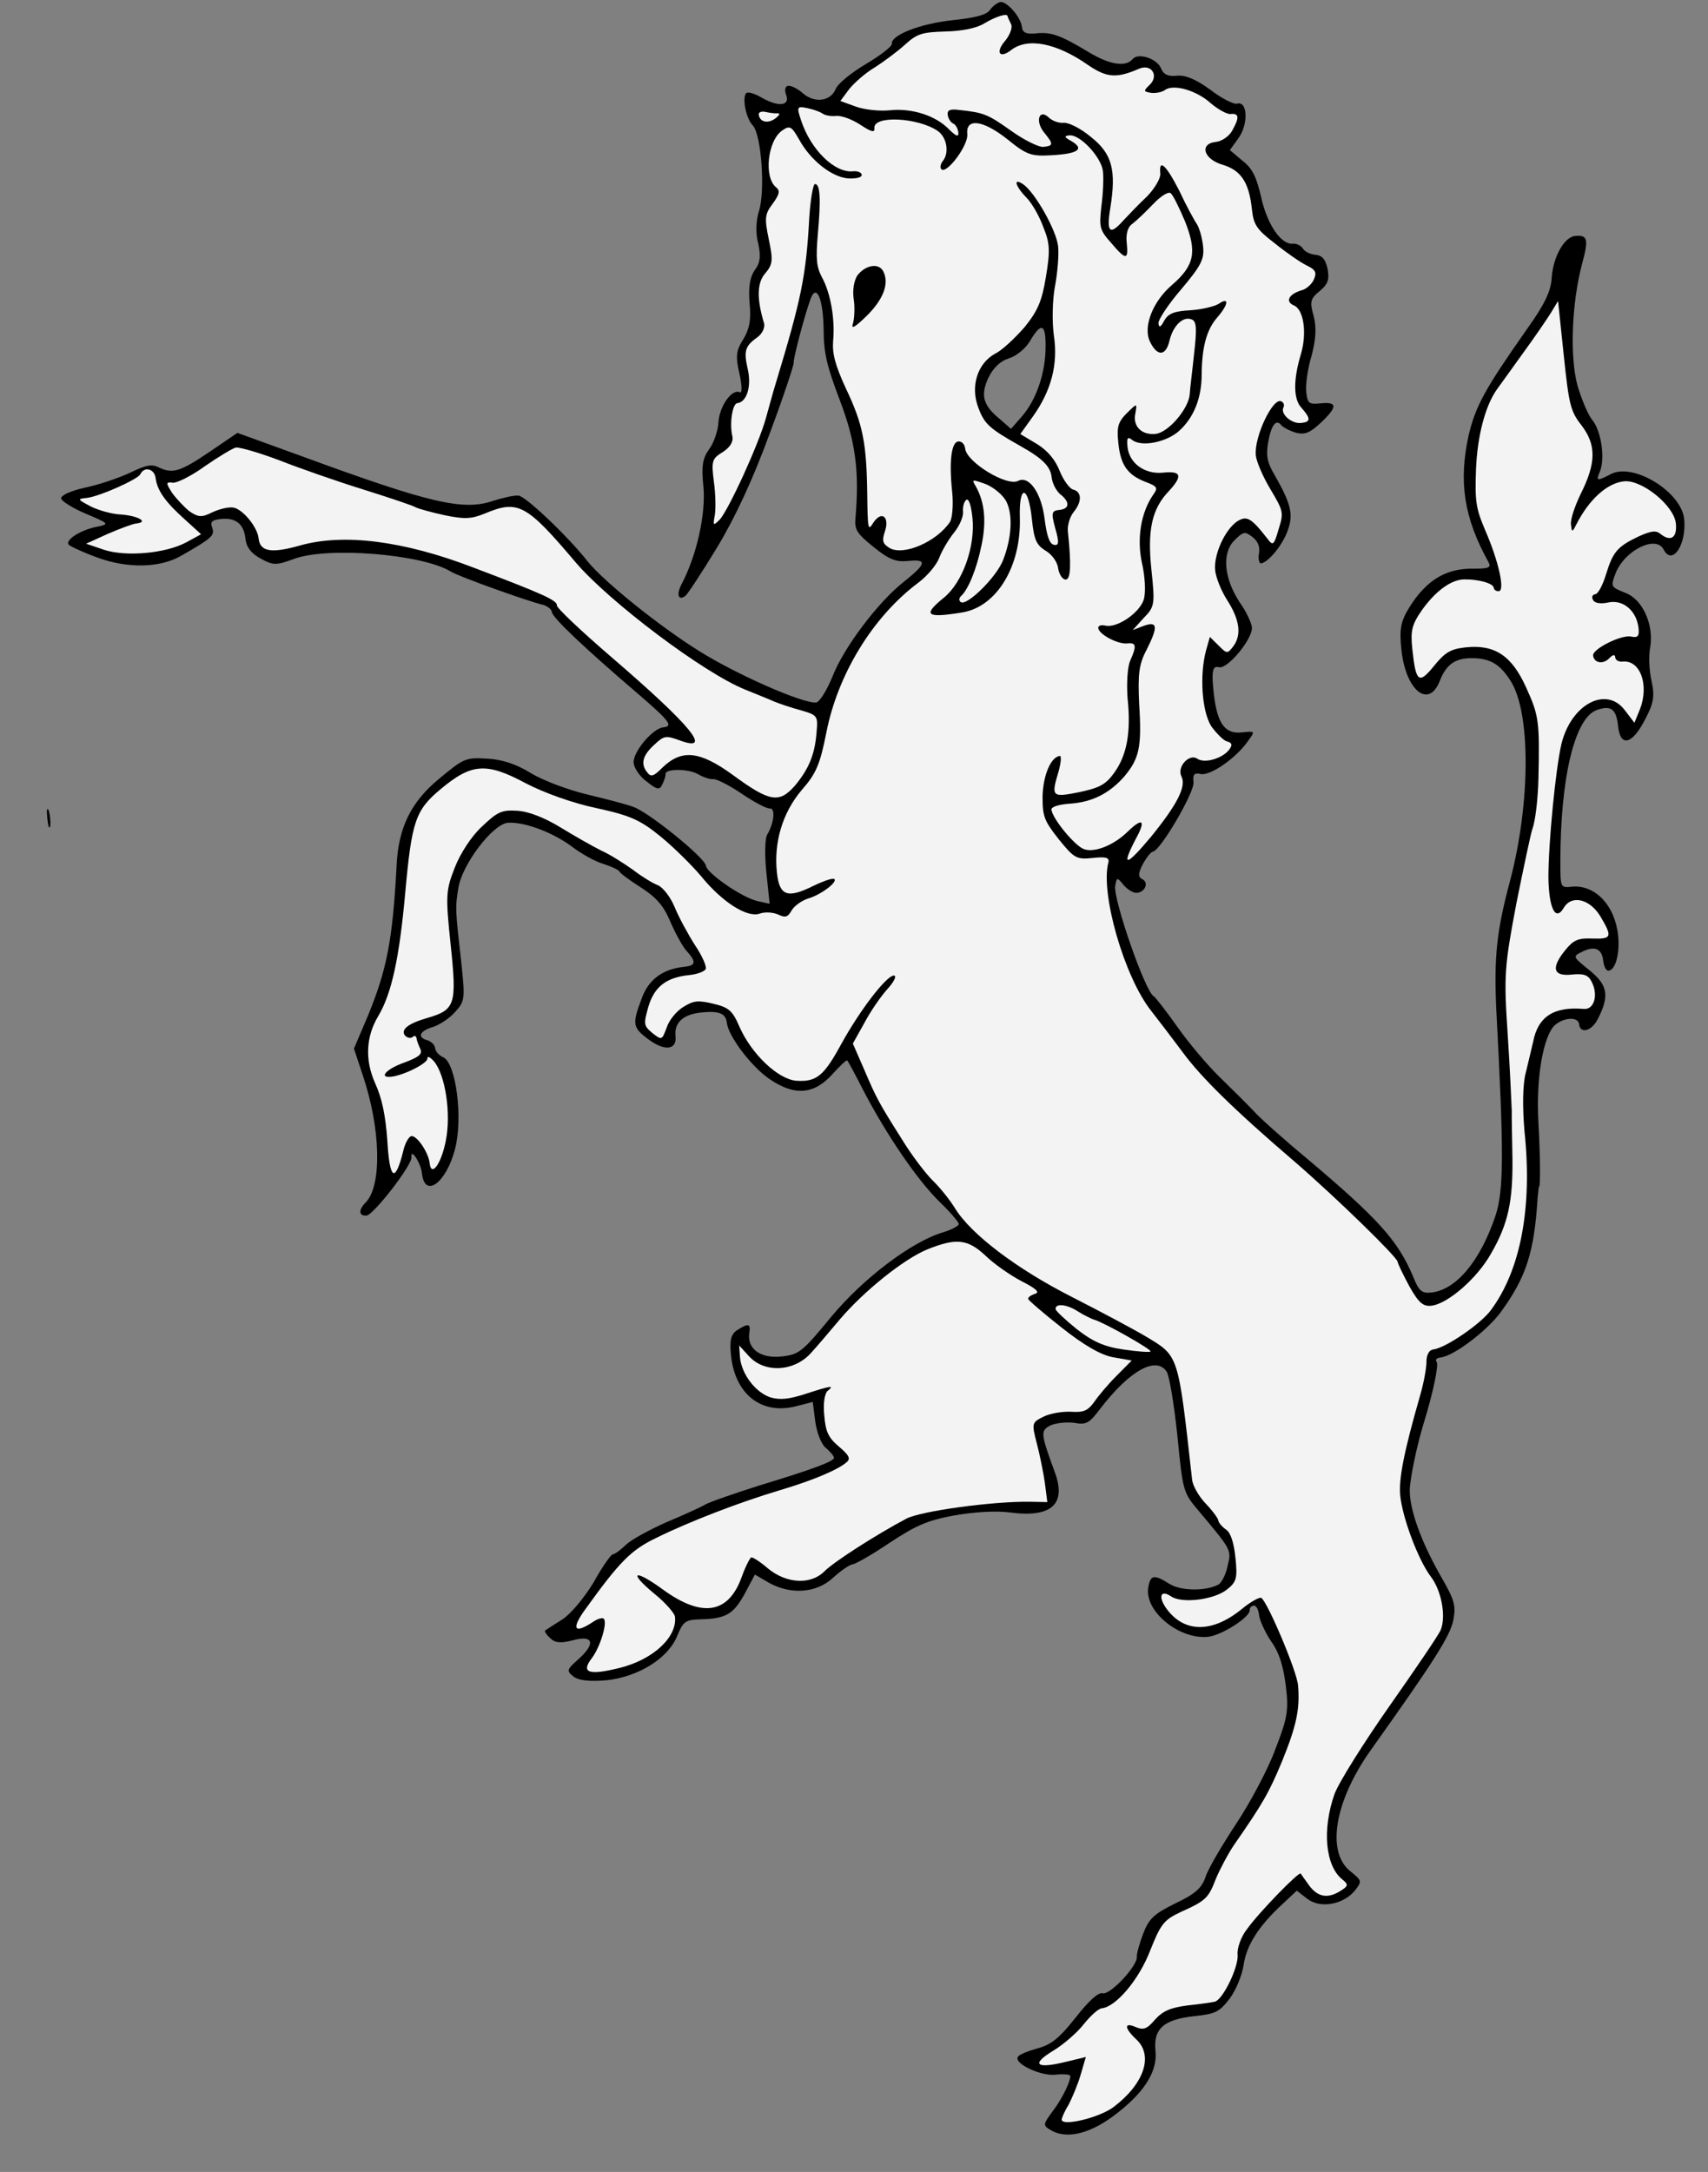 <?xml version="1.0" encoding="UTF-8" standalone="no"?>
<!DOCTYPE svg PUBLIC "-//W3C//DTD SVG 1.1//EN" "http://www.w3.org/Graphics/SVG/1.1/DTD/svg11.dtd">
<svg xmlns:dc="http://purl.org/dc/elements/1.1/" version="1.1" xmlns:xl="http://www.w3.org/1999/xlink" xmlns="http://www.w3.org/2000/svg" viewBox="49.5 63 265.5 337.5" width="265.5" height="337.5">
  <rect x="49.5" y="63" width="265.5" height="337.5" fill="#808080" stroke="none"/>
  <defs>
    <clipPath id="artboard_clip_path">
      <path d="M 49.5 63 L 315 63 L 315 314.427 L 248.625 400.5 L 49.5 400.5 Z"/>
    </clipPath>
  </defs>
  <g id="Unicorn_(2)" stroke="none" stroke-opacity="1" stroke-dasharray="none" fill="none" fill-opacity="1">
    <title>Unicorn (2)</title>
    <g id="Unicorn_(2)_Layer_2" clip-path="url(#artboard_clip_path)">
      <title>Layer 2</title>
      <g id="Group_213">
        <g id="Graphic_226">
          <path d="M 203.424 64.501 C 202.894 65.307 201.167 65.762 197.588 66.138 C 192.59 66.664 187.997 68.444 188.139 69.794 C 188.182 70.2 186.351 71.621 184.101 72.95 C 181.851 74.279 179.711 76.006 179.391 76.859 C 178.569 78.789 176.07 79.052 174.265 77.466 C 173.512 76.794 172.502 76.286 172.029 76.336 C 171.557 76.385 171.411 76.947 171.699 77.736 C 172.356 79.442 170.54 79.701 167.849 78.141 C 166.758 77.504 165.702 77.205 165.461 77.504 C 164.863 78.318 165.46 81.396 166.533 82.512 C 167.845 83.945 168.49 92.686 167.459 95.867 C 167 97.349 166.936 99.336 167.369 100.861 C 167.778 102.798 167.682 103.832 166.843 104.945 C 166.071 106.05 165.822 107.578 166.017 110.084 C 166.294 112.718 165.97 114.186 165.039 115.718 C 163.926 117.474 163.816 118.373 164.437 121.039 C 164.824 122.773 164.892 124.064 164.54 123.964 C 163.314 123.342 161.408 126 161.191 128.481 C 161.137 129.921 160.451 131.836 159.733 132.8 C 158.72 134.203 158.503 135.387 158.85 138.696 C 159.216 142.823 157.836 149.182 155.507 153.66 C 154.59 155.327 154.913 156.454 156.05 155.583 C 156.367 155.345 158.607 151.969 160.992 148.031 C 163.84 143.293 166.567 137.407 169.113 130.448 C 171.247 124.761 172.904 119.739 172.869 119.401 C 172.798 118.726 174.455 112.407 175.454 109.57 C 176.4 106.876 177.487 109.425 177.533 114.405 C 177.55 117.817 178.047 119.95 180.026 125.136 C 182.478 131.57 183.096 136.148 182.49 143.381 C 182.284 145.315 182.685 145.887 185.298 148.002 C 187.686 149.936 188.756 150.37 190.714 150.164 C 193.686 149.852 193.494 150.623 190.028 153.377 C 185.989 156.533 180.721 163.574 178.992 167.921 C 178.071 170.202 176.905 172.1 176.365 172.157 C 174.339 172.37 163.957 167.794 158.182 164.167 C 151.898 160.253 143.39 153.363 140.881 150.281 C 137.882 146.431 131.207 140.1 130.105 140.01 C 129.483 139.939 127.681 140.334 126.096 140.842 C 121.482 142.419 116.158 141.135 96.627 133.97 L 86.405 130.264 L 82.136 133.171 C 77.482 136.323 76.356 136.647 74.202 135.644 C 73.118 135.075 72.247 135.235 69.712 136.457 C 68.02 137.25 64.857 138.333 62.784 138.756 C 60.449 139.274 58.953 139.978 59.002 140.451 C 59.045 140.856 60.801 141.969 62.873 142.843 C 66.516 144.372 66.523 144.44 64.586 144.848 C 62.108 145.314 59.609 146.874 60.167 147.634 C 60.398 147.883 62.41 148.833 64.61 149.626 C 69.369 151.379 74.409 151.259 77.69 149.343 C 82.521 146.582 82.891 146.202 82.493 145.015 C 82.123 144.098 82.433 143.792 83.851 143.643 C 86.147 143.402 87.416 144.429 87.657 146.725 C 87.792 148.008 88.506 148.958 89.956 149.761 C 91.915 150.853 92.395 150.87 95.025 149.911 C 100.137 147.872 115.218 149.086 119.604 151.834 C 120.702 152.538 131.56 156.45 134.009 157.012 C 134.645 157.218 135.242 157.702 135.285 158.107 C 135.377 158.985 140.381 163.717 148.484 170.649 C 153.588 175.029 154.22 175.85 152.599 176.021 C 150.911 176.198 147.822 179.937 147.992 181.558 C 148.077 182.368 148.969 183.708 150.074 184.48 C 151.642 185.749 152.054 185.774 152.442 184.914 C 152.723 184.338 152.989 183.627 152.954 183.289 C 152.861 182.411 156.551 182.433 158.008 183.304 C 158.808 183.767 159.871 184.133 160.411 184.076 C 160.884 184.026 162.902 185.043 164.814 186.345 C 166.727 187.646 168.678 188.67 169.15 188.62 C 170.096 188.521 169.804 190.941 168.759 192.69 C 168.403 193.205 168.343 195.875 168.626 198.576 L 169.137 203.439 L 167.25 203.022 C 164.801 202.46 159.349 198.663 159.229 197.515 C 159.101 196.3 150.294 189.168 147.959 188.389 C 147.031 188.009 143.804 187.187 140.861 186.472 C 137.851 185.765 133.87 184.271 131.972 183.105 C 129.708 181.704 127.447 180.986 125.183 180.882 C 121.885 180.683 121.561 180.853 117.793 183.981 C 113.392 187.584 111.426 191.615 111.151 197.447 C 110.534 209.12 109.645 213.652 106.655 220.931 L 104.518 225.935 L 105.917 230.158 C 108.703 238.469 108.876 247.259 106.348 249.846 C 105.171 250.994 105.278 252.007 106.493 251.879 C 107.574 251.766 113.589 244.032 113.462 242.817 C 113.298 241.263 114.919 243.688 115.089 245.309 C 115.508 249.293 118.867 246.823 120.226 241.559 C 121.499 236.782 120.388 228.159 118.383 227.277 C 117.74 227.004 117.196 226.378 117.147 225.905 C 117.09 225.365 116.56 224.874 115.992 224.661 C 114.307 224.223 114.68 223.228 116.731 222.603 C 117.791 222.287 119.387 221.231 120.24 220.254 C 121.772 218.591 121.797 218.179 121.229 212.776 C 120.281 204.408 120.246 204.071 120.744 201.014 C 121.313 197.335 126.052 191.101 128.416 190.853 C 130.922 190.658 135.397 192.304 138.436 194.58 C 139.847 195.66 142.022 196.866 143.219 197.218 C 144.492 197.63 145.636 198.125 145.807 198.448 C 145.903 198.711 147.456 199.845 149.212 200.958 C 151.483 202.426 152.645 203.738 153.643 206.091 C 154.368 207.79 155.473 209.859 156.099 210.613 C 157.797 212.483 157.719 213.037 155.828 213.236 C 152.451 213.591 150.237 215.258 149.191 218.304 C 147.751 222.142 147.875 222.675 150.175 224.414 C 152.773 226.394 154.731 226.188 154.504 224.027 C 154.284 221.934 155.649 220.629 158.486 220.331 C 161.255 220.04 162.325 220.474 162.474 221.892 C 162.694 223.986 166.265 228.732 169.133 230.683 C 173.032 233.346 176.078 233.094 178.947 229.857 C 180.049 228.648 181.105 227.65 181.187 227.778 C 181.336 227.899 182.441 229.968 183.731 232.495 C 187.32 239.356 192.004 246.238 195.433 249.633 C 197.103 251.232 198.504 252.861 198.539 253.198 C 198.568 253.468 197.469 254.062 196.147 254.474 C 191.309 255.87 183.716 261.584 178.685 267.644 C 174.206 273.099 173.701 273.494 170.932 273.785 C 167.69 274.126 165.615 272.568 165.974 270.141 C 166.223 268.612 165.811 268.587 164.019 269.732 C 163.131 270.371 162.885 271.285 163.134 273.649 C 163.758 279.592 167.789 282.855 173.113 281.545 L 175.84 280.848 L 176.227 283.88 C 176.479 285.629 177.136 287.335 177.815 287.947 C 178.561 288.551 179.112 289.244 179.14 289.515 C 179.197 290.055 175.913 291.288 167.311 293.899 C 163.479 295.121 159.789 296.397 159.082 296.812 C 158.374 297.228 155.637 298.472 153.021 299.566 C 150.412 300.728 147.635 302.249 146.828 303.016 C 145.961 303.859 145.072 304.498 144.735 304.534 C 144.464 304.562 143.096 306.481 141.777 308.873 C 140.322 311.279 138.26 313.75 136.92 314.641 C 135.573 315.466 134.361 316.276 134.233 316.358 C 134.112 316.507 134.439 317.019 135.043 317.57 C 135.804 318.309 136.696 318.352 138.558 317.883 C 141.743 317.002 142.163 318.392 139.351 320.873 C 137.602 322.422 137.555 322.632 138.6 323.478 C 139.421 324.143 141.077 324.31 143.718 324.101 C 148.716 323.576 153.398 320.694 154.799 317.132 C 155.727 314.918 156.043 314.68 158.563 314.62 C 162.374 314.493 163.533 313.825 165.307 310.565 L 166.846 307.672 L 169.029 308.945 C 172.437 310.84 176.436 310.557 178.985 308.172 C 180.168 307.091 181.569 306.125 182.042 306.075 C 182.515 306.026 185.156 304.519 187.896 302.66 C 191.985 299.977 193.684 299.252 197.903 298.468 C 201.056 297.931 204.379 297.719 206.597 298.032 C 212.967 298.865 215.334 296.704 213.444 291.713 C 211.238 285.663 211.202 285.325 212.82 284.473 C 213.737 284.103 215.29 283.94 216.466 284.089 C 218.347 284.438 218.798 284.186 220.537 281.886 C 225.101 275.944 229.232 273.666 230.86 276.158 C 231.268 276.798 232.007 281.227 232.518 286.089 C 233.359 294.741 233.448 294.937 235.712 297.635 C 241.021 303.973 240.932 303.778 240.317 306.369 C 240.047 307.695 239.364 308.995 238.845 309.255 C 236.769 310.292 233.005 310.21 231.249 309.097 C 228.836 307.575 228.303 307.7 227.975 309.783 C 227.474 313.454 232.847 317.806 237.305 317.337 C 239.398 317.117 243.877 314.257 243.764 313.176 C 243.728 312.838 244.037 312.533 244.375 312.497 C 244.78 312.455 245.121 313.102 245.214 313.98 C 245.299 314.79 246.18 316.678 247.072 318.018 C 248.351 319.795 248.977 321.846 249.371 324.946 C 249.843 328.788 249.626 329.972 247.745 334.813 C 246.632 337.866 243.894 343.001 241.715 346.303 C 239.535 349.605 237.331 353.319 236.918 354.591 C 236.292 356.432 235.29 357.289 232.169 358.778 C 228.859 360.423 228.113 361.116 227.199 363.465 C 226.612 365.029 226.168 366.646 226.21 367.052 C 226.359 368.47 222.058 373.019 220.935 372.727 C 220.231 372.528 218.738 373.914 216.69 376.519 C 214.159 379.721 212.9 380.741 210.707 381.313 C 209.182 381.747 207.807 382.301 207.707 382.653 C 207.131 383.669 211.297 385.621 213.525 385.387 C 214.808 385.252 215.843 385.348 215.864 385.551 C 215.949 386.361 214.605 389.166 213.101 391.099 C 211.612 393.167 211.551 393.242 212.934 394.053 C 215.258 395.379 218.727 394.604 222.343 391.971 C 227.163 388.46 229.463 385.009 229.116 381.7 C 228.754 378.256 230.375 376.788 235.237 376.277 C 238.479 375.936 239.058 375.602 240.623 373.594 C 241.583 372.332 242.564 369.976 242.806 368.38 C 243.236 365.33 245.107 362.334 248.779 358.944 L 251.079 356.79 L 252.714 358.052 C 254.722 359.617 258.34 358.963 260.153 356.724 C 261.234 355.313 261.227 355.246 259.361 353.735 C 255.63 350.713 256.989 342.854 262.517 335.035 C 272.454 321.086 274.914 317.208 275.409 314.766 C 275.843 312.399 275.629 311.67 273.291 307.614 C 270.353 302.392 268.619 297.59 268.637 294.516 C 268.708 292.596 269.751 287.57 270.821 284.112 C 272.297 279.314 273.154 275.127 272.827 274.615 C 272.522 274.306 272.831 274 273.439 273.936 C 275.465 273.723 280.587 269.839 282.742 266.95 C 286.741 261.476 287.979 257.659 288.517 249.136 C 288.62 248.169 288.677 247.412 288.745 247.405 C 288.947 247.383 288.952 242.876 288.626 237.175 C 288.31 230.926 289.2 225.097 290.796 222.744 C 291.93 221.191 294.82 220.751 294.969 222.169 C 295.132 223.722 296.988 223.186 297.884 221.316 C 299.697 217.78 299.452 216.099 296.616 213.802 C 294.004 211.687 293.929 211.626 295.358 210.93 C 297.367 209.899 298.511 210.394 298.71 212.285 C 298.802 213.163 299.15 213.877 299.556 213.834 C 300.636 213.721 301.319 211.123 301.028 208.354 C 300.538 203.694 297.468 200.466 293.881 200.775 C 292.058 200.966 292.058 200.966 292.051 197.007 C 292.039 183.898 294.269 174.582 297.689 173.335 C 299.928 172.553 300.742 173.151 301.026 175.852 C 301.374 179.161 303.236 178.692 305.217 174.797 C 306.529 172.337 306.753 171.221 306.227 168.819 C 305.854 167.219 305.748 164.909 306.018 163.583 C 306.602 160.039 304.832 156.196 302.266 155.169 C 299.842 154.195 299.842 154.195 300.642 152.062 C 302.043 148.501 306.977 146.07 308.111 148.409 C 309.475 150.997 311.708 147.553 311.296 143.636 C 310.856 139.449 303.481 134.898 299.976 136.632 C 297.645 137.833 297.57 137.773 298.224 136.202 C 299.031 134.137 298.374 129.836 296.974 128.208 C 296.349 127.454 295.343 125.033 294.711 122.915 C 293.478 118.333 293.828 109.966 295.446 103.923 C 296.481 100.127 296.275 99.466 294.317 99.672 C 292.628 99.849 290.907 102.966 290.701 106.197 C 290.576 108.259 289.627 110.271 286.829 114.184 C 280.354 123.399 278.861 126.083 277.776 130.703 C 276.211 137.901 277.071 143.478 280.862 150.317 C 281.367 151.22 280.976 151.398 278.036 151.365 C 274.016 151.446 271.073 153.326 268.506 157.488 C 267.226 159.603 267.009 160.786 267.342 163.961 C 268.01 170.309 271.592 173.21 273.313 168.796 C 274.28 166.304 275.674 165.27 278.201 165.277 C 281.066 165.249 282.665 166.174 284.307 168.801 C 287.487 173.724 287.403 187.867 284.227 199.877 C 282.118 207.747 281.727 211.816 282.085 219.768 C 283.286 242.243 283.267 247.912 281.976 251.871 C 279.64 258.877 275.886 263.437 271.969 263.848 C 270.483 264.005 270.028 263.574 269.097 261.214 C 266.745 255.726 263.728 252.356 252.639 243.006 C 249.05 240.037 245.283 236.678 244.352 235.615 C 243.353 234.559 240.99 232.212 239.088 230.364 C 237.187 228.515 234.223 225.003 232.535 222.586 C 230.773 220.108 229.113 217.961 228.821 217.787 C 227.521 217.104 222.529 202.743 222.856 200.66 C 223.12 199.267 223.12 199.267 224.214 200.586 C 224.832 201.272 225.707 201.795 226.247 201.738 C 227.53 201.603 228.124 200.107 227.047 199.605 C 226.397 199.264 226.407 198.717 227.143 197.274 C 227.719 196.257 228.377 195.369 228.715 195.333 C 229.863 195.212 235.189 186.118 235.026 184.564 C 234.891 183.281 235.14 183.05 236.188 183.281 C 237.649 183.537 241.602 180.869 243.5 178.143 C 244.635 176.589 244.635 176.589 242.541 176.81 C 239.569 177.122 238.39 174.993 237.993 168.616 C 237.957 166.981 238.178 166.48 238.949 166.672 C 240.289 167.077 244.285 162.219 244.1 160.463 C 244.029 159.788 243.23 158.028 242.27 156.695 C 239.758 152.93 239.414 149.006 241.323 147.03 C 242.741 145.584 243.012 145.555 244.124 146.394 C 245.012 147.052 245.375 147.902 245.211 148.943 C 245.033 149.849 245.246 150.578 245.517 150.55 C 246.658 150.362 248.78 147.817 249.633 145.542 C 250.594 142.983 250.221 141.384 247.705 136.937 C 246.465 134.882 246.283 133.808 246.618 131.793 C 247.084 129.081 247.863 128.043 248.651 129.053 C 248.964 129.43 249.974 129.938 250.962 130.244 C 252.362 130.575 253.084 130.294 254.826 128.677 C 257.435 126.218 257.417 125.4 254.783 125.677 C 252.96 125.869 252.736 125.688 252.544 123.864 C 252.431 122.784 252.776 120.221 253.388 118.245 C 254.071 115.646 254.149 113.795 253.694 112.067 C 253.055 109.881 253.208 109.387 254.655 108.211 C 255.913 107.191 256.173 106.412 255.867 104.806 C 255.576 103.334 255.032 102.708 254.065 102.605 C 253.308 102.548 252.381 102.168 252.054 101.656 C 251.727 101.144 251.009 100.81 250.469 100.867 C 248.645 101.058 246.467 97.873 245.547 93.668 C 244.801 90.469 244.186 89.168 242.626 87.966 L 240.678 86.327 L 242.108 84.333 C 243.583 82.13 243.417 78.597 241.764 79.112 C 241.298 79.229 239.429 78.333 237.644 76.95 C 235.427 75.34 233.781 74.625 232.43 74.767 C 231.08 74.909 230.362 74.575 229.992 73.658 C 229.424 72.147 226.52 71.155 225.599 72.139 C 224.511 73.483 222.009 73.063 218.803 71.146 C 214.357 68.473 212.935 67.939 210.572 68.188 C 209.018 68.351 208.442 68.07 208.35 67.192 C 208.187 65.639 206.019 63.204 205.006 63.31 C 204.54 63.427 203.84 63.911 203.424 64.501 Z M 212.028 117.129 L 212.028 117.129 C 211.967 121.096 210.556 125.205 208.298 127.763 L 206.652 129.644 L 204.921 128.118 C 202.309 126.003 201.869 124.411 203.152 121.681 C 203.881 120.171 204.997 119.097 206.32 118.685 C 207.446 118.362 208.893 117.186 209.59 116.02 C 211.386 112.963 212.104 113.297 212.028 117.129 Z" fill="black"/>
        </g>
        <g id="Graphic_225">
          <path d="M 206.125 65.514 C 206.14 65.649 206.406 66.236 206.666 66.755 C 206.925 67.274 206.498 68.411 205.773 69.307 C 204.187 71.112 204.848 72.203 206.679 70.782 C 209.203 68.81 213.66 69.638 218.597 73.08 C 221.54 75.092 223.054 75.206 226.58 73.675 C 228.542 72.854 229.708 74.848 228.147 76.241 C 227.219 77.158 227.226 77.226 228.477 77.436 C 229.167 77.5 230.105 77.333 230.55 77.013 C 231.876 75.986 235.469 77.042 237.655 78.998 C 238.781 79.972 240.231 80.775 240.772 80.718 C 242.122 80.576 242.193 81.252 241.042 83.285 C 240.586 84.152 239.442 84.955 238.496 85.054 C 235.862 85.331 236.598 87.78 239.622 88.623 C 242.445 89.487 243.671 91.407 244.103 95.527 C 244.352 97.89 244.842 98.658 247.59 100.759 C 249.306 102.15 251.517 103.692 252.526 104.201 C 254.037 104.93 254.214 105.321 253.72 106.465 C 253.386 107.183 252.511 107.958 251.843 108.096 C 249.792 108.722 249.23 109.873 250.659 110.474 C 252.163 111.136 252.681 114.768 251.724 118.01 C 250.508 122.03 250.55 125.03 251.78 126.334 C 253.255 128.023 253.311 128.563 251.758 128.726 C 250.272 128.883 248.542 127.358 248.982 126.355 C 249.217 125.989 249.032 125.531 248.673 125.363 C 247.373 124.681 244.411 130.933 244.709 133.769 C 244.808 134.715 245.807 137.068 246.965 138.994 C 249.037 142.464 249.058 142.667 248.24 145.279 C 247.543 147.742 247.348 147.831 246.552 146.754 C 243.947 143.409 243.296 143.067 241.761 144.048 C 239.855 145.409 238.138 149.209 238.393 151.64 C 238.514 152.788 239.342 154.818 240.241 156.225 C 242.202 159.297 242.511 161.586 241.263 163.356 C 240.304 164.617 240.236 164.625 238.939 163.327 L 237.567 161.969 L 236.97 164.08 C 235.942 167.944 236.328 173.57 237.799 175.874 C 238.596 176.951 239.669 178.067 240.23 178.213 C 241.002 178.405 241.105 178.736 240.628 179.4 C 239.683 180.797 236.775 181.717 235.595 180.885 C 234.347 180.061 232.385 182.179 233.156 183.668 C 233.934 185.225 232.455 188.044 228.466 192.969 C 224.524 197.686 223.72 197.838 226.049 193.36 C 227.656 190.46 227.127 189.969 224.834 192.19 C 222.669 194.33 219.655 195.534 218.023 194.955 C 216.609 194.489 213.087 190.216 212.938 188.798 C 212.895 188.392 214.082 187.994 215.778 187.885 C 219.304 187.651 221.959 186.279 224.277 183.645 C 226.581 180.877 227.011 179.125 226.579 172.41 C 226.359 167.722 226.541 166.201 227.739 163.958 C 229.545 160.354 229.453 159.476 227.281 160.251 L 225.575 160.908 L 227.288 159.021 C 229.016 157.269 229.041 156.856 228.48 151.521 C 227.827 145.308 228.574 142.02 231.222 139.284 C 233.366 136.941 233.146 136.145 230.309 136.443 C 227.473 136.741 225.038 135.017 224.769 132.451 C 224.62 131.033 224.801 130.809 225.473 131.353 C 226.891 132.501 230.772 131.752 232.77 129.971 C 235.017 127.96 236.272 124.96 236.294 121.27 C 236.319 116.966 237.056 114.226 238.702 112.346 C 240.469 110.316 240.611 109.072 238.954 110.202 C 238.315 110.611 236.317 111.094 234.554 111.211 C 232.041 111.339 231.124 111.708 230.487 112.799 C 229.918 113.883 229.655 113.979 229.577 113.236 C 229.52 112.696 231.11 110.276 233.118 107.948 C 236.215 104.277 236.723 103.267 236.517 101.309 C 236.375 99.958 235.942 98.433 235.533 97.793 C 235.132 97.221 233.863 94.896 232.804 92.617 C 230.743 88.601 229.61 87.559 229.865 89.99 C 229.936 90.666 229.012 92.265 227.842 93.48 C 226.598 94.635 224.938 96.38 224.017 97.365 C 222.001 99.625 221.465 99.067 222.094 95.314 C 223.044 89.41 222.369 86.886 219.093 84.294 C 217.518 82.958 215.574 82.001 214.831 82.079 C 214.088 82.157 213.093 81.784 212.564 81.293 C 211.043 79.814 210.363 81.798 211.778 83.561 C 213.267 85.385 213.295 85.655 211.674 85.825 C 210.999 85.896 208.696 84.773 206.702 83.343 C 203.088 80.787 202.512 80.506 198.645 80.093 C 197.191 79.905 196.732 80.089 196.81 80.832 C 196.867 81.373 197.276 82.012 197.635 82.18 C 198.061 82.34 198.402 82.987 198.466 83.594 C 198.544 84.337 198.118 84.177 197.052 83.129 C 194.98 80.956 191.237 79.779 187.86 80.134 C 186.307 80.298 183.961 80.066 182.614 79.593 L 180.13 78.694 L 181.506 76.842 C 182.291 75.872 184.04 74.322 185.455 73.491 C 186.863 72.592 189.017 71 190.201 69.919 C 192.071 68.22 192.867 68 196.475 67.894 C 199.062 67.827 201.27 67.39 202.489 66.647 C 204.416 65.489 206.076 65.041 206.125 65.514 Z" fill="#f3f3f3"/>
        </g>
        <g id="Graphic_224">
          <path d="M 170.362 80.608 C 170.835 80.558 170.667 80.917 170.035 81.393 C 168.897 82.264 167.571 81.994 167.444 80.778 C 167.408 80.44 167.867 80.256 168.496 80.394 C 169.125 80.533 169.957 80.65 170.362 80.608 Z" fill="#f3f3f3"/>
        </g>
        <g id="Graphic_223">
          <path d="M 177.328 80.627 C 177.702 80.929 178.676 81.1 179.486 81.014 C 180.296 80.929 182.002 81.569 183.25 82.394 C 184.938 83.514 185.5 83.66 185.422 82.917 C 185.209 80.891 192.143 81.255 195.228 83.32 C 196.7 84.326 197.09 86.743 196.063 88.012 C 195.7 88.46 195.561 89.089 195.86 89.331 C 196.749 89.989 200.037 85.546 199.86 83.858 C 199.59 81.291 202.288 81.622 206.087 84.637 C 209.072 87.055 209.783 87.321 212.971 87.123 C 217.045 86.899 218.129 86.171 216.089 84.951 C 214.93 84.322 214.842 84.127 215.72 84.034 C 217.408 83.857 220.724 87.469 220.951 89.63 C 221.064 90.71 220.975 93.11 220.701 95.05 C 220.359 98.295 220.402 98.701 222.182 100.699 C 224.521 103.457 224.933 103.482 224.642 100.713 C 224.5 99.362 224.792 98.239 225.56 97.749 C 226.192 97.273 227.618 95.894 228.788 94.678 C 230.018 93.388 231.176 92.72 231.482 93.03 C 231.855 93.332 232.811 95.28 233.721 97.437 C 235.582 102.158 235.188 104.248 231.682 107.279 C 228.675 109.849 227.174 113.762 228.233 116.041 C 229.374 118.447 230.732 118.373 231.294 115.924 C 231.863 113.542 233.477 112.007 234.845 112.683 C 235.495 113.024 235.549 114.179 235.121 117.911 C 234.851 120.534 234.474 123.442 234.431 124.334 C 234.192 126.612 231.089 130.216 229.13 130.422 C 226.969 130.649 225.523 129.231 225.992 127.201 C 226.248 125.74 226.241 125.673 225.125 126.746 C 223.262 128.512 223.056 129.148 223.347 131.917 C 223.695 135.227 224.743 136.755 227.451 137.836 C 229.442 138.583 229.531 138.779 228.759 139.884 C 226.861 142.61 226.192 146.64 227.002 150.447 C 227.492 152.513 227.612 154.958 227.321 156.081 C 226.723 158.192 223.094 160.691 221.267 160.2 C 220.638 160.061 220.179 160.246 220.214 160.584 C 220.321 161.597 223.282 163.129 224.7 162.98 C 226.118 162.831 226.235 163.297 225.186 165.66 C 224.745 166.662 224.61 169.271 224.777 171.507 C 225.33 176.775 224.679 180.326 222.713 183.059 C 221.405 184.903 220.435 185.415 217.296 186.086 C 213.016 186.946 212.867 186.825 214.03 182.947 C 214.428 181.54 214.517 180.438 214.247 180.466 C 212.829 180.615 211.634 183.54 211.562 186.757 C 211.551 189.899 211.825 190.553 214.11 193.454 C 216.463 196.348 216.829 196.582 219.327 196.32 C 221.421 196.1 221.983 196.246 221.791 197.017 C 220.517 201.794 224.279 214.85 228.448 220.079 C 229.631 221.594 231.849 224.501 233.359 226.528 C 236.149 230.331 241.256 235.394 250.784 243.542 C 257.32 249.205 266.677 258.327 266.755 259.07 C 266.791 259.408 267.658 261.161 268.592 262.906 C 270.017 265.419 270.696 266.031 271.979 265.896 C 274.545 265.626 279.174 261.589 281.297 257.747 C 283.956 253.166 284.675 249.608 284.601 243.06 C 284.559 240.06 284.474 236.655 284.496 235.56 C 284.442 234.405 284.226 229.102 283.861 223.678 C 283.241 214.525 283.369 213.146 285.211 203.393 C 286.378 197.603 287.474 192.435 287.687 191.866 C 288.167 190.587 288.562 187.199 288.641 184.05 C 288.852 175.015 288.692 174.144 286.738 169.843 C 284.51 164.887 281.866 163.117 277.341 163.592 C 275.045 163.834 274.142 164.338 272.45 166.428 C 270.032 169.414 269.584 169.051 269.031 163.783 C 268.74 161.014 268.978 160.033 270.521 157.823 C 272.661 154.798 275.139 153.035 277.119 153.032 C 279.369 153.001 281.622 153.651 281.693 154.327 C 281.729 154.664 282.095 154.899 282.5 154.856 C 283.445 154.757 282.497 150.282 280.337 145.32 C 278.887 141.921 278.766 140.773 278.938 135.907 C 279.148 130.764 280.361 126.062 282.206 123.478 C 282.622 122.888 284.475 120.372 286.199 117.937 C 287.991 115.495 289.942 112.627 290.586 111.604 L 291.692 109.78 L 292.579 118.222 C 293.395 125.989 293.63 126.92 295.364 129.128 C 297.663 132.164 297.617 134.968 295.188 139.798 C 294.292 141.668 293.56 143.793 293.705 144.529 C 293.833 145.745 293.901 145.738 294.523 144.511 C 296.503 140.616 299.308 138.068 301.942 137.791 C 304.711 137.5 309.711 141.549 310.002 144.318 C 310.237 146.547 309.22 147.268 307.578 145.939 C 306.906 145.395 306.163 145.473 304.208 146.361 C 300.892 147.939 300.227 148.76 299.156 152.218 C 298.651 153.91 297.908 155.285 297.503 155.328 C 297.03 155.378 296.87 155.804 297.116 156.188 C 297.307 156.714 298.281 156.885 299.483 156.622 C 301.818 156.104 303.922 157.931 304.206 160.632 C 304.334 161.848 304.092 162.146 303.044 161.915 C 301.508 161.599 297.033 163.844 297.139 164.857 C 297.26 166.006 298.653 166.269 299.581 165.352 C 300.26 164.666 300.53 164.638 300.587 165.178 C 300.63 165.583 301.138 165.871 301.746 165.807 C 304.447 165.523 305.879 169.401 304.432 173.172 L 303.564 175.312 L 302.061 173.353 C 299.204 169.557 293.765 172.382 292.228 178.552 C 291.328 182.334 290.171 194.063 290.192 199.455 C 290.284 204.225 291.314 206.234 292.587 204.052 C 293.806 202.012 296.607 202.673 298.256 205.368 C 300.164 208.581 300.065 208.933 297.05 208.84 C 294.786 208.737 294.072 209.085 292.803 210.652 C 290.566 213.414 290.911 214.743 293.815 214.438 C 295.706 214.239 296.417 214.506 296.943 215.611 C 297.98 217.687 297.262 219.948 295.673 219.773 C 290.988 219.378 288.564 220.999 287.813 224.901 C 287.529 226.092 287.013 228.331 286.629 229.874 C 286.199 231.626 286.148 235.045 286.478 238.834 C 287.721 250.653 285.871 260.339 281.267 266.558 C 279.717 268.701 274.175 272.493 272.284 272.692 C 271.676 272.756 271.274 273.481 271.238 274.44 C 271.27 275.393 270.843 277.828 270.239 279.872 C 267.689 288.743 266.899 292.923 267.162 295.422 C 267.538 299.001 269.99 305.435 271.894 307.966 C 273.554 310.113 274.317 314.13 273.45 316.269 C 273.183 316.98 269.575 322.276 265.536 328.026 C 261.497 333.777 257.636 339.918 256.943 341.767 C 254.997 347.297 255.519 352.909 258.131 355.025 C 259.176 355.871 259.13 356.081 257.587 356.994 C 255.653 358.085 254.111 357.701 252.728 355.593 C 252.252 354.96 251.769 354.26 251.687 354.132 C 251.442 353.748 245.157 360.212 243.372 362.721 C 242.405 363.916 241.779 365.757 241.878 366.702 C 242.077 368.593 239.61 373.7 238.348 374.038 C 237.882 374.155 235.998 374.421 234.04 374.627 C 231.413 374.972 230.24 375.505 229.077 376.788 C 227.801 378.287 227.275 378.479 226.063 377.992 C 224.201 377.164 224.232 378.116 226.127 379.897 C 228.849 382.411 227.331 386.804 222.652 390.368 C 220.505 392.028 214.647 393.463 214.534 392.382 C 214.512 392.18 214.946 391.11 215.59 390.086 C 216.159 389.002 217.033 386.93 217.485 385.38 L 218.289 382.633 L 215.292 383.358 C 210.568 384.537 209.672 383.812 213.202 381.665 C 214.873 380.67 217.059 378.734 218.019 377.472 C 219.047 376.203 220.231 375.123 220.771 375.066 C 223 374.832 226.579 370.563 228.293 366.082 C 229.915 362.019 230.391 361.354 232.993 360.125 C 236.971 358.341 237.341 357.961 238.521 354.901 C 239.122 353.472 240.374 351.087 241.32 349.69 C 245.767 343.283 246.752 341.608 248.821 336.611 C 250.99 331.262 251.599 328.604 251.276 324.882 C 251.116 322.714 246.487 311.797 245.545 311.282 C 245.193 311.182 243.838 311.939 242.52 313.034 C 237.991 316.719 233.693 316.761 230.918 313.092 C 229.489 311.194 229.834 309.929 231.522 311.049 C 233.218 312.236 238.269 311.569 240.22 309.998 C 241.735 308.814 241.873 308.185 241.54 305.011 C 241.291 302.647 240.79 301.13 240.058 300.66 C 239.468 300.244 238.925 299.619 238.889 299.281 C 238.854 298.943 237.976 297.738 236.903 296.622 C 235.829 295.506 234.902 293.828 234.81 292.95 C 232.602 273.244 232.794 273.77 227.548 270.634 C 225.799 269.589 220.663 266.851 216.118 264.529 C 207.534 260.174 200.412 254.777 197.939 250.735 C 197.196 249.516 195.7 247.625 194.559 246.515 C 193.418 245.406 191.201 242.498 189.716 240.06 C 186.03 234.233 185.771 233.714 183.781 229.076 L 182.072 225.158 L 183.854 221.967 C 184.764 220.232 186.421 217.805 187.462 216.671 C 188.564 215.463 188.945 214.535 188.404 214.592 C 187.189 214.72 183.107 220.065 180.242 225.282 C 177.55 230.208 176.42 231.147 173.256 230.933 C 170.431 230.684 166.336 226.812 164.457 222.571 C 163.37 220.023 162.773 219.539 160.391 218.97 C 158.01 218.401 157.334 218.472 155.731 219.46 C 154.64 220.121 153.492 221.539 153.132 222.669 C 152.386 224.66 152.386 224.66 150.9 223.518 C 149.55 222.363 149.528 222.16 150.272 219.488 C 151.175 216.388 152.999 214.899 156.578 214.523 C 157.861 214.388 158.981 213.997 159.208 213.564 C 159.375 213.205 158.651 211.506 157.521 209.849 C 156.458 208.185 155.019 205.537 154.376 203.966 C 153.733 202.395 152.549 200.88 151.764 200.553 C 150.911 200.233 149.23 199.181 147.893 198.16 C 146.564 197.208 144.368 195.8 143.007 195.192 C 141.638 194.516 138.806 192.902 136.616 191.562 C 134.135 190.047 131.644 189.08 129.927 188.987 C 127.521 188.83 126.867 189.104 124.446 191.407 C 122.825 192.875 121.061 195.586 120.201 197.794 C 118.8 201.355 118.743 202.112 119.559 209.879 C 120.532 219.131 120.272 219.909 115.9 221.188 C 112.917 222.048 111.787 222.986 112.427 223.875 C 112.739 224.252 113.301 224.397 113.617 224.159 C 113.927 223.854 114.211 223.96 114.254 224.366 C 114.289 224.703 114.57 225.425 114.836 226.011 C 115.192 226.793 114.626 227.263 112.326 228.119 C 109.561 229.092 108.278 230.525 110.304 230.312 C 112.262 230.106 116.023 228.208 115.945 227.465 C 115.902 227.06 116.329 227.22 116.947 227.906 C 118.742 230.039 119.651 236.089 118.794 240.276 C 118.082 243.901 116.525 245.977 116.291 243.748 C 116.12 242.127 114.337 239.447 113.459 239.539 C 113.053 239.582 112.417 240.673 112.147 241.999 C 110.888 246.911 110.074 246.314 109.712 240.275 C 109.428 236.276 108.881 233.67 107.815 231.324 C 106.209 227.738 106.373 224.101 108.29 220.896 C 110.38 217.398 111.575 211.878 112.491 201.745 C 113.502 190.577 114.074 188.878 118.031 185.594 C 122.802 181.611 125.105 181.437 131.183 184.69 C 134.001 186.169 138.543 187.808 142.243 188.58 C 147.554 189.729 149.064 190.458 152.124 192.936 C 154.065 194.507 156.957 197.344 158.439 199.1 C 161.812 203.253 165.682 205.645 167.591 204.967 C 168.38 204.679 169.617 204.754 170.403 205.081 C 171.554 205.643 171.952 205.533 172.528 204.516 C 172.93 203.791 174.135 202.913 175.194 202.597 C 177.245 201.972 179.769 200 179.179 199.584 C 178.956 199.402 177.505 199.896 175.881 200.681 C 171.857 202.675 170.645 202.188 170.261 198.541 C 169.772 193.881 171.134 189.299 174.109 185.777 C 176.367 183.218 176.968 181.79 177.95 176.839 C 179.728 167.775 185.143 158.875 192.231 153.556 C 193.625 152.521 195.083 150.798 195.509 149.66 C 195.936 148.523 196.981 146.774 197.827 145.73 C 198.673 144.685 199.274 143.256 199.196 142.513 C 199.118 141.77 199.371 140.924 199.687 140.686 C 200.064 140.373 200.448 141.426 200.661 143.452 C 201.129 147.909 199.124 153.514 196.23 155.867 C 192.831 158.614 193.496 159.09 199.133 158.156 C 204.433 157.258 208.28 150.981 208.025 143.36 C 207.891 138.185 209.345 138.374 209.899 143.641 C 210.239 146.883 210.595 147.665 211.984 148.543 C 213.001 149.119 213.879 150.324 213.985 151.337 C 214.159 152.343 214.717 153.104 215.19 153.054 C 215.933 152.976 216.043 150.78 215.497 145.579 C 215.397 144.634 215.803 143.294 216.407 142.548 C 217.737 140.906 217.648 139.413 216.315 139.075 C 215.754 138.929 214.794 137.596 214.24 136.22 C 213.582 134.514 212.406 133.067 210.725 132.015 L 208.102 130.447 L 210.008 127.789 C 212.927 123.726 213.994 119.586 213.322 115.15 C 213.021 112.928 213.092 109.711 213.48 107.554 C 213.875 105.464 214.124 102.638 213.982 101.287 C 213.72 98.788 210.365 92.859 208.528 91.618 C 206.914 90.559 207.333 91.949 209.093 93.744 C 209.935 94.611 211.107 96.673 211.69 98.319 C 212.703 100.807 212.756 101.962 212.087 105.993 C 211.464 109.814 210.803 111.317 208.748 113.855 C 207.283 115.511 205.3 117.427 204.194 117.953 C 201.418 119.473 200.294 123.074 201.602 126.419 C 202.547 128.914 203.3 129.586 208.091 132.292 C 211.574 134.247 212.797 135.484 212.974 137.173 C 213.074 138.118 213.667 139.217 214.271 139.768 C 215.831 140.969 215.81 142.064 214.189 142.235 C 212.973 142.362 212.867 142.647 213.535 145.103 C 214.174 147.289 214.096 147.843 213.324 147.651 C 212.628 147.52 212.223 146.265 211.878 143.638 C 211.385 139.593 209.459 136.859 207.774 137.719 C 206.029 138.654 199.752 134.807 199.532 132.713 C 199.461 132.038 198.999 131.54 198.459 131.597 C 197.378 131.711 197.008 134.686 197.512 139.481 C 197.718 141.439 197.526 143.508 197.177 144.091 C 195.112 147.176 189.954 149.425 187.771 148.152 C 186.673 147.448 186.563 147.05 187.082 145.493 C 187.801 143.233 186.471 142.28 185.184 144.327 C 184.427 145.567 184.377 145.095 184.311 139.912 C 184.209 131.798 183.634 128.922 181.004 123.394 C 179.323 119.747 178.862 117.952 179.001 116.026 C 179.328 112.645 178.625 108.554 177.275 106.101 C 176.422 104.484 176.294 103.268 176.632 99.341 C 177.138 93.757 176.971 91.521 176.161 91.606 C 175.891 91.635 175.464 94.069 175.289 96.955 C 174.801 105.952 174.022 109.584 170.067 122.632 C 169.708 123.762 169.071 126.151 168.574 127.91 C 167.439 132.058 162.714 142.319 161.363 143.758 C 160.374 144.75 160.3 144.689 160.609 143.086 C 160.78 142.112 160.741 139.795 160.468 137.843 C 160.067 134.676 160.159 134.257 161.83 133.262 C 162.982 132.526 163.504 131.652 163.352 130.849 C 162.861 128.784 163.36 125.727 164.102 125.649 C 165.588 125.493 166.353 123.022 165.731 120.356 C 165.088 117.488 165.287 116.784 167.321 115.341 C 168.014 114.791 168.462 113.856 168.256 113.195 C 167.101 109.356 167.184 106.889 168.467 105.457 C 169.622 104.106 169.686 103.417 169.008 100.21 C 168.322 96.937 168.387 96.247 169.588 94.687 C 170.662 93.208 170.808 92.647 170.136 92.103 C 168.196 90.531 168.822 84.798 171.118 83.26 C 172.263 82.456 172.555 82.631 173.727 84.692 C 175.5 87.92 178.777 90.512 181.326 90.722 C 182.63 90.79 183.494 90.562 183.451 90.157 C 183.416 89.819 182.84 89.539 182.097 89.617 C 179.261 89.915 175.533 86.278 174.03 81.724 C 173.33 79.613 173.383 79.471 174.919 79.787 C 175.825 79.965 176.888 80.332 177.328 80.627 Z" fill="#f3f3f3"/>
        </g>
        <g id="Graphic_222">
          <path d="M 92.859 134.502 C 95.994 135.743 101.876 137.788 105.971 139.065 C 110.065 140.341 113.748 141.593 114.114 141.828 C 114.547 142.055 116.516 142.6 118.613 143.062 C 121.684 143.695 122.772 143.649 124.802 142.821 C 130.034 140.632 131.26 141.255 139.057 150.473 C 144.345 156.608 158.881 167.576 165.368 170.172 C 167.081 170.88 169.146 171.687 169.864 172.021 C 170.649 172.348 172.491 172.974 173.966 173.365 C 176.571 174.116 176.653 174.244 176.435 176.725 C 176.183 180.165 175.262 182.447 173.079 185.066 C 170.64 187.849 169.186 187.66 163.414 183.419 C 158.24 179.661 155.482 179.405 152.502 182.244 C 151.144 183.616 150.686 183.801 150.128 183.04 C 149.033 181.721 149.371 180.388 151.241 178.69 C 152.734 177.304 153.004 177.275 155.062 178.015 C 160.465 180.042 157.018 175.829 144.557 165.121 C 139.827 161.044 136.039 157.482 136.064 157.069 C 136.121 156.312 134.109 155.363 123.087 151.195 C 112.201 147.013 102.931 145.871 96.23 147.736 C 91.656 149.036 89.918 148.741 89.697 146.647 C 89.513 144.891 87.242 142.126 85.781 141.87 C 85.017 141.745 83.553 142.104 82.447 142.63 C 80.89 143.408 80.343 143.397 78.946 142.451 C 78.125 141.787 76.895 140.482 76.256 139.593 C 75.275 138.058 75.254 137.855 76.363 138.012 C 76.985 138.083 79.256 136.956 81.35 135.439 C 83.451 133.989 85.633 132.667 86.167 132.543 C 86.774 132.479 89.732 133.329 92.859 134.502 Z" fill="#f3f3f3"/>
        </g>
        <g id="Graphic_221">
          <path d="M 73.697 137.336 C 73.97 139.287 75.25 141.065 78.338 143.813 L 80.755 146.017 L 78.43 147.285 C 75.263 148.984 69.11 149.562 65.644 148.424 L 62.883 147.486 L 66.206 145.975 C 68.101 145.162 70.07 144.409 70.678 144.345 C 72.704 144.132 70.963 143.154 68.346 142.951 C 66.907 142.897 64.796 142.3 63.57 141.678 C 61.544 140.593 61.469 140.533 62.955 140.377 C 64.913 140.171 70.914 137.492 71.308 136.699 C 71.923 135.405 73.541 135.85 73.697 137.336 Z" fill="#f3f3f3"/>
        </g>
        <g id="Graphic_220">
          <path d="M 205.925 140.918 C 206.963 142.994 206.784 146.495 205.444 149.982 C 204.43 152.683 199.724 157.275 198.828 156.549 C 198.53 156.308 198.554 155.895 198.931 155.583 C 199.987 154.584 201.303 151.51 202.068 147.742 C 202.847 144.11 202.595 141.063 201.17 138.55 C 200.509 137.459 200.576 137.452 202.776 138.245 C 204.063 138.792 205.413 139.948 205.925 140.918 Z" fill="#f3f3f3"/>
        </g>
        <g id="Graphic_219">
          <path d="M 202.598 258.029 C 203.969 259.387 206.546 261.165 208.28 262.075 C 210.516 263.206 211.195 263.817 210.399 264.038 C 209.805 264.237 209.293 264.564 209.322 264.834 C 209.343 265.036 211.671 267.045 214.5 269.274 C 218 272.047 220.616 273.547 222.496 273.896 L 225.418 274.408 L 223.072 276.772 C 221.774 278.069 220.256 279.867 219.606 280.823 C 218.592 282.227 217.938 282.501 215.944 282.369 C 214.572 282.308 212.628 282.649 211.657 283.161 C 209.905 284.028 209.852 284.17 210.651 287.227 C 211.106 288.954 211.667 291.695 211.912 293.376 L 212.299 296.408 L 209.562 296.355 C 203.885 296.268 192.642 297.791 190.378 298.985 C 185.721 301.455 179.067 305.705 177.588 307.226 C 175.483 309.291 171.705 309.074 168.862 306.709 C 167.735 305.735 166.562 304.971 166.292 304.999 C 166.09 305.021 165.354 306.464 164.774 308.095 C 162.708 313.775 158.61 314.41 152.546 309.995 C 148.036 306.713 147.066 307.225 151.252 310.677 C 152.969 312.067 154.369 313.695 154.426 314.235 C 154.76 317.41 151.027 320.875 145.837 322.171 C 141.046 323.358 139.773 322.945 141.451 320.72 C 142.834 318.936 143.99 314.991 143.325 314.514 C 143.102 314.333 142.373 314.546 141.673 315.03 C 138.736 316.977 138.239 316.142 140.507 313.035 C 145.868 305.575 147.664 303.816 151.499 301.979 C 156.561 299.467 164.634 296.365 170.726 294.564 C 176.023 292.983 179.812 291.356 181.124 290.194 C 181.749 289.65 181.49 289.131 179.916 287.794 C 178.267 286.397 177.829 285.487 177.627 282.914 C 177.436 281.09 177.678 279.494 178.182 279.1 C 179.252 278.236 178.712 278.293 174.685 279.604 C 172.175 280.414 170.824 280.556 169.349 280.165 C 167.021 279.454 164.811 276.613 164.534 273.979 L 164.403 272.081 L 165.945 273.763 C 168.412 276.44 173.093 276.152 175.706 273.078 C 176.136 272.623 178.145 270.296 180.086 267.975 C 183.794 263.625 190.025 258.6 193.694 257.122 C 198.084 255.363 199.875 255.516 202.598 258.029 Z" fill="#f3f3f3"/>
        </g>
        <g id="Graphic_218">
          <path d="M 217.109 266.815 C 218.058 267.398 219.209 267.96 219.561 268.059 C 221.036 268.45 228.585 272.71 228.344 273.008 C 228.223 273.158 226.296 273.019 224.146 272.699 C 221.096 272.268 219.301 271.432 216.846 269.505 C 215.129 268.115 213.615 266.704 213.587 266.434 C 213.487 265.488 215.346 265.634 217.109 266.815 Z" fill="#f3f3f3"/>
        </g>
        <g id="Graphic_217">
          <path d="M 56.855 190.181 C 56.99 191.464 57.181 191.99 57.313 191.293 C 57.384 190.671 57.271 189.591 57.065 188.929 C 56.798 188.343 56.72 188.897 56.855 190.181 Z" fill="black"/>
        </g>
        <g id="Graphic_216">
          <path d="M 272.832 401.345 C 272.182 402.301 272.331 402.422 273.952 402.252 C 275.032 402.138 275.605 401.736 275.42 401.278 C 274.812 400.044 273.657 400.098 272.832 401.345 Z" fill="black"/>
        </g>
        <g id="Graphic_215">
          <path d="M 268.73 402.596 C 269.224 402.748 269.825 402.617 270.006 402.393 C 270.255 402.162 269.829 402.002 269.093 402.148 C 268.35 402.226 268.169 402.45 268.73 402.596 Z" fill="black"/>
        </g>
        <g id="Graphic_214">
          <path d="M 182.773 105.797 C 182.244 106.603 181.995 108.132 182.204 109.475 C 182.407 110.751 182.307 112.401 182.115 113.172 C 181.748 114.235 182.267 113.975 184.251 112.06 C 186.846 109.465 187.753 107.049 186.804 105.168 C 186.115 103.807 184.036 104.162 182.773 105.797 Z" fill="black"/>
        </g>
      </g>
    </g>
  </g>
</svg>
